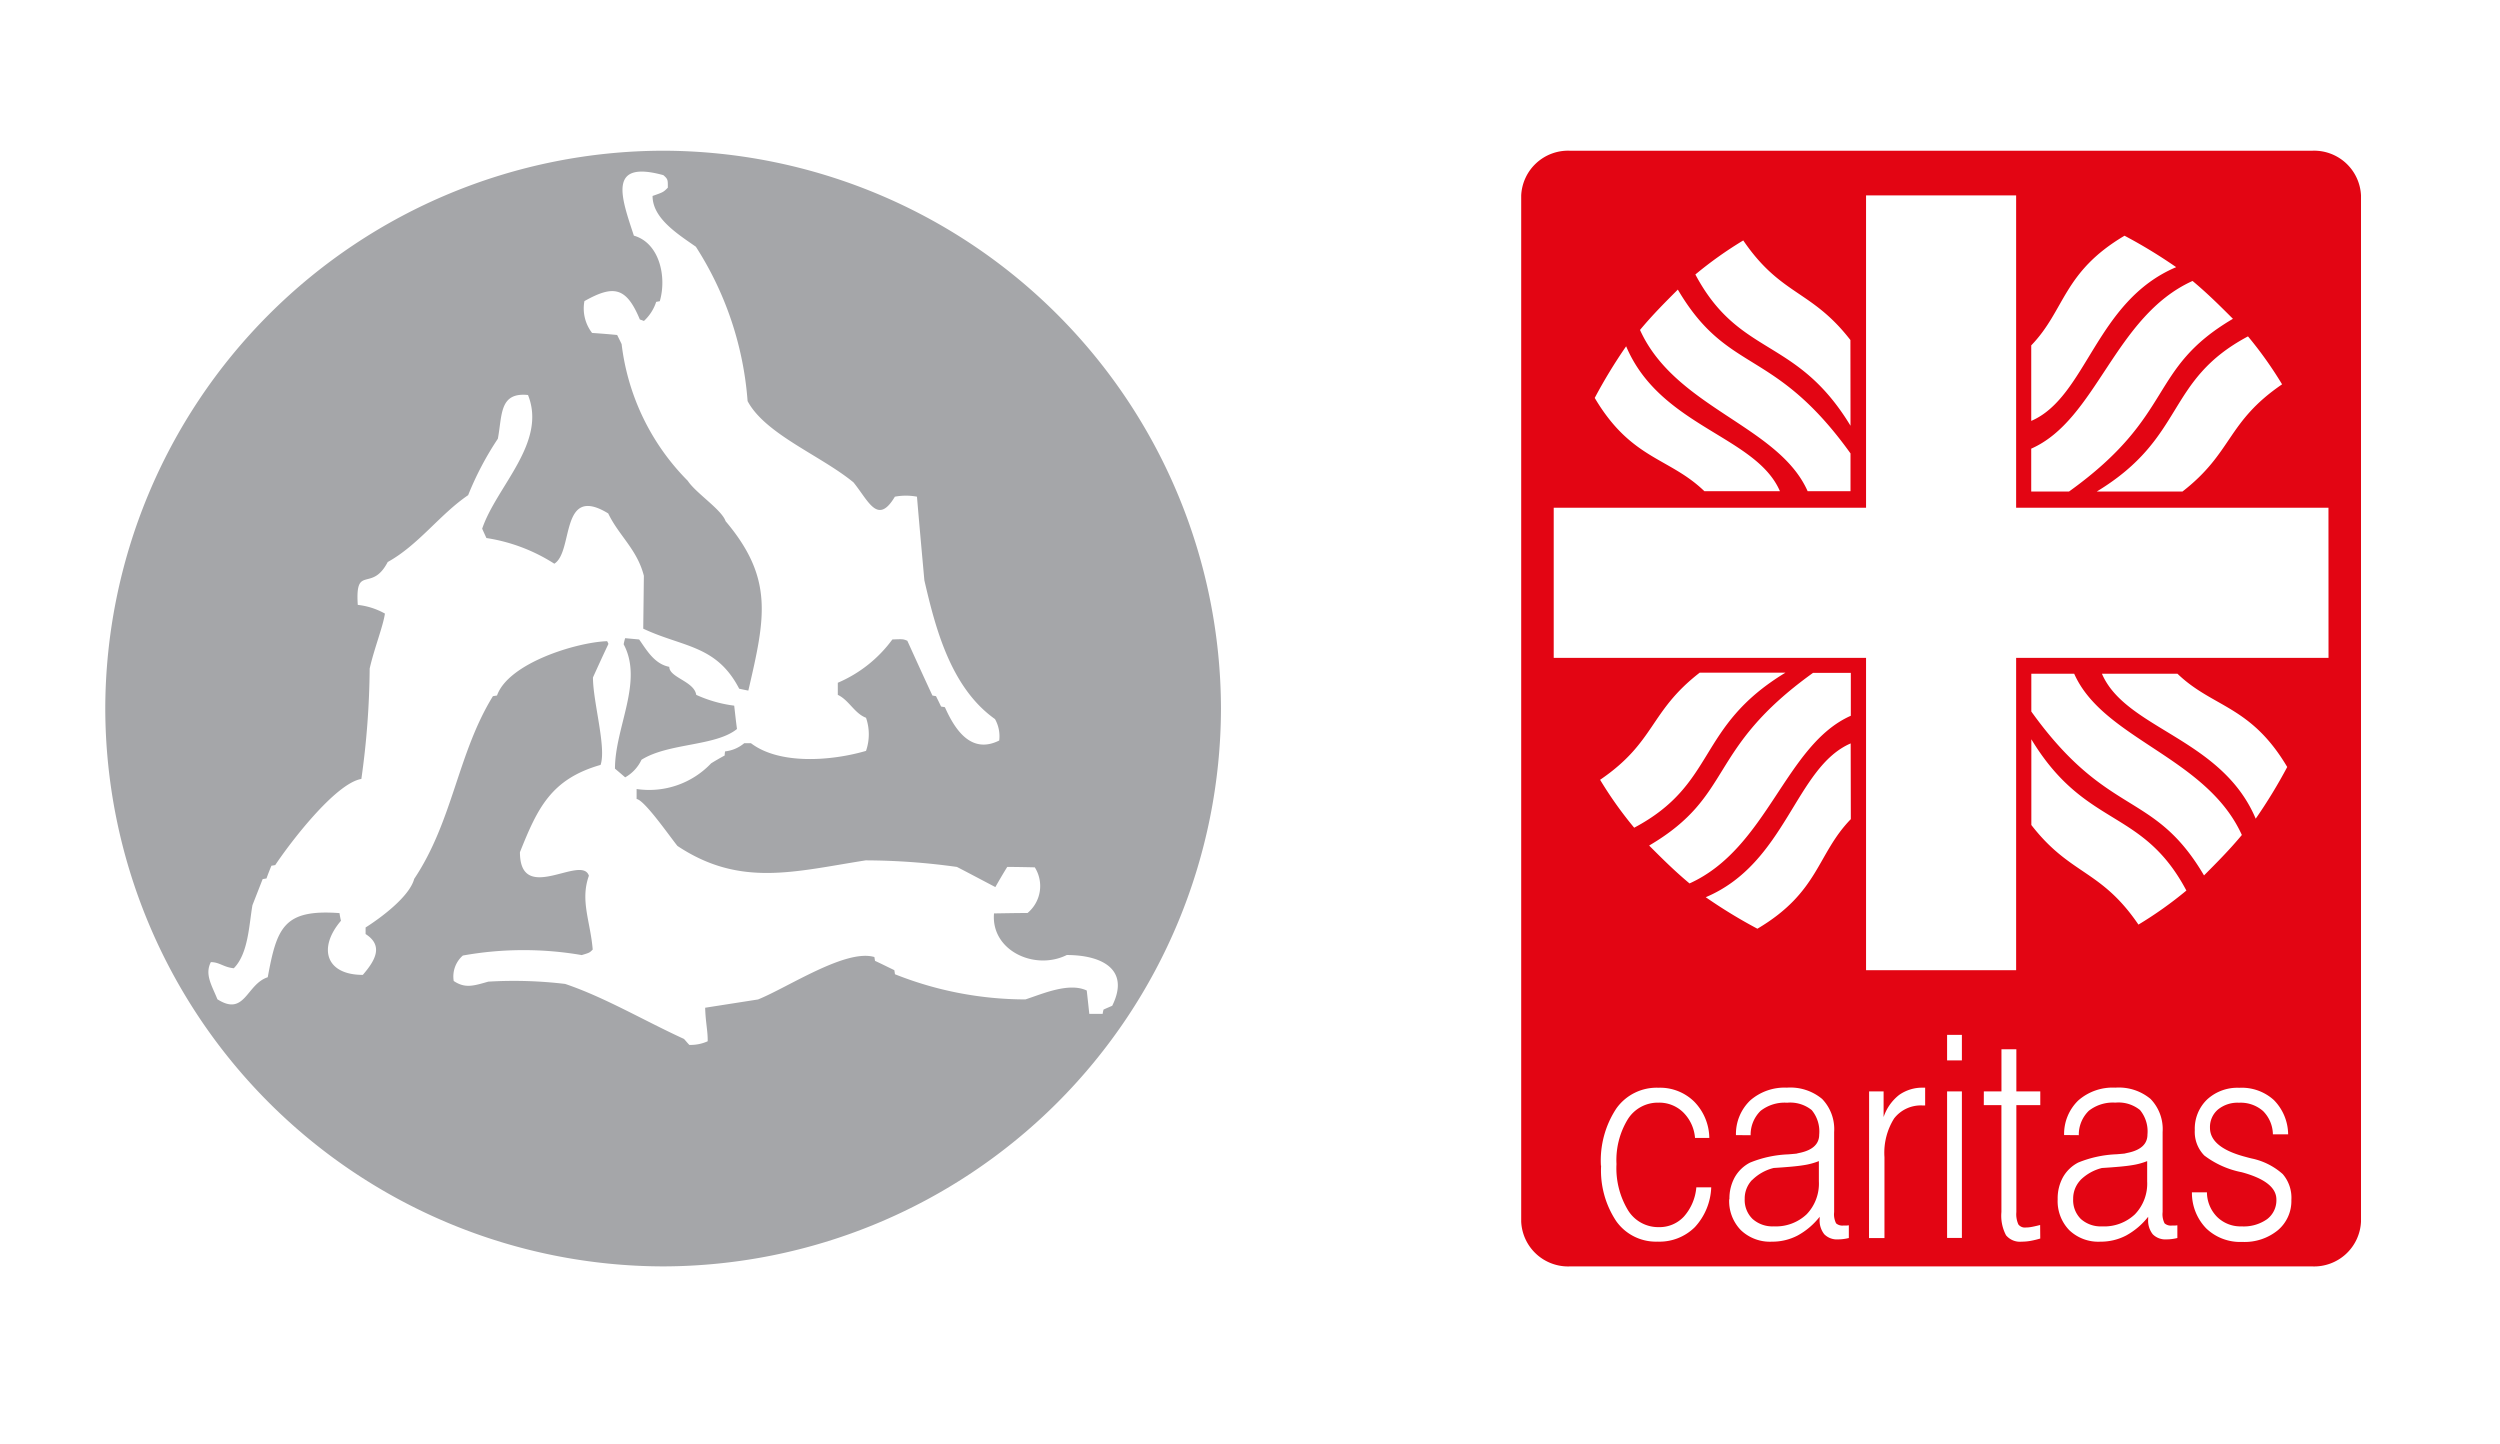 <svg xmlns="http://www.w3.org/2000/svg" xmlns:xlink="http://www.w3.org/1999/xlink" width="122.466" height="70.715" viewBox="0 0 122.466 70.715">
  <defs>
    <clipPath id="clip-path">
      <path id="Pfad_31" data-name="Pfad 31" d="M0,33.232H122.466V-37.483H0Z" transform="translate(-5.157 -8.901)" fill="none"/>
    </clipPath>
  </defs>
  <g id="Gruppe_52" data-name="Gruppe 52" transform="translate(5.157 83.867)">
    <g id="Gruppe_41" data-name="Gruppe 41" transform="translate(0 -37.483)" clip-path="url(#clip-path)">
      <g id="Gruppe_39" data-name="Gruppe 39" transform="translate(69.361 -39.001)">
        <path id="Pfad_29" data-name="Pfad 29" d="M12.924,16.481v-50.27a2.3,2.3,0,0,0-2.385-2.191H-25.83a2.3,2.3,0,0,0-2.385,2.191v50.27a2.3,2.3,0,0,0,2.385,2.193H10.539a2.3,2.3,0,0,0,2.385-2.193M4.645,15.044h.732a1.732,1.732,0,0,0,.5,1.207,1.633,1.633,0,0,0,1.2.462,1.98,1.98,0,0,0,1.247-.354,1.157,1.157,0,0,0,.455-.962q0-.873-1.684-1.333a.194.194,0,0,0-.031-.007,4.436,4.436,0,0,1-1.817-.817A1.65,1.65,0,0,1,4.782,12a1.984,1.984,0,0,1,.6-1.5,2.184,2.184,0,0,1,1.573-.576,2.341,2.341,0,0,1,1.7.6,2.427,2.427,0,0,1,.7,1.68H8.608a1.651,1.651,0,0,0-.481-1.14,1.659,1.659,0,0,0-1.181-.408,1.516,1.516,0,0,0-1.034.337,1.128,1.128,0,0,0-.386.892c0,.639.574,1.114,1.726,1.419.149.042.264.071.338.087a3.292,3.292,0,0,1,1.5.76,1.777,1.777,0,0,1,.423,1.267A1.87,1.87,0,0,1,8.853,16.9a2.571,2.571,0,0,1-1.744.574,2.4,2.4,0,0,1-1.767-.662,2.493,2.493,0,0,1-.7-1.772M.233-10.359h3.7C5.666-8.692,7.518-8.815,9.31-5.791A25.123,25.123,0,0,1,7.766-3.258C6.1-7.211,1.4-7.643.233-10.359m6.853,7.9C6.468-1.714,5.851-1.1,5.234-.479c-2.47-4.2-4.694-2.779-8.46-8.028V-10.36h2.1c1.42,3.211,6.484,4.077,8.213,7.9M-1.935,15.382a2.147,2.147,0,0,1,.258-1.075,1.813,1.813,0,0,1,.751-.722A5.525,5.525,0,0,1,.961,13.18c.171-.015.3-.025.388-.035.051-.015.12-.029.207-.048.605-.139.907-.435.907-.884a1.643,1.643,0,0,0-.366-1.2,1.672,1.672,0,0,0-1.207-.362,1.91,1.91,0,0,0-1.3.4A1.631,1.631,0,0,0-.9,12.245l-.72-.006a2.287,2.287,0,0,1,.7-1.7A2.555,2.555,0,0,1,.889,9.917a2.429,2.429,0,0,1,1.726.553,2.126,2.126,0,0,1,.591,1.621V16.01a.985.985,0,0,0,.095.553.462.462,0,0,0,.359.109c.054,0,.1,0,.14,0s.083-.007.128-.012v.623a2.339,2.339,0,0,1-.276.051,1.974,1.974,0,0,1-.249.016.874.874,0,0,1-.679-.249,1.08,1.08,0,0,1-.226-.744v-.114a3.519,3.519,0,0,1-1.083.919,2.674,2.674,0,0,1-1.255.3A2.059,2.059,0,0,1-1.366,16.9a2.04,2.04,0,0,1-.569-1.513M-3.225-2.949v-4.2C-.57-2.764,2.209-3.814,4.37.262A19.146,19.146,0,0,1,2.022,1.93C.171-.788-1.312-.479-3.225-2.949M-5.552,10.1h.863V8.038h.73V10.1h1.172v.675H-3.959v5.237a1.21,1.21,0,0,0,.1.607.4.4,0,0,0,.362.149,1.507,1.507,0,0,0,.255-.023c.1-.016.243-.048.448-.1l.006.663a4.536,4.536,0,0,1-.487.117,2.362,2.362,0,0,1-.417.036.884.884,0,0,1-.773-.313,2.048,2.048,0,0,1-.226-1.137V10.774h-.863Zm-1.8,0h.725V17.28h-.725Zm0-2.769h.725v1.25h-.725Zm-3.82,2.77h.71v1.257a2.3,2.3,0,0,1,.758-1.082,1.963,1.963,0,0,1,1.194-.357h.083v.872h-.1a1.656,1.656,0,0,0-1.419.633,3.168,3.168,0,0,0-.474,1.9v3.96h-.757Zm-8.8-10.19c-.741-.617-1.357-1.235-1.976-1.853,4.2-2.469,2.779-4.692,8.027-8.458h1.853v2.1c-3.211,1.422-4.075,6.484-7.9,8.213m7.9-3.149C-13.741-1.511-13.618.34-16.644,2.132A24.936,24.936,0,0,1-19.175.588c3.95-1.668,4.383-6.36,7.1-7.534Zm-5.946,18.622a2.147,2.147,0,0,1,.258-1.075,1.813,1.813,0,0,1,.751-.722,5.516,5.516,0,0,1,1.887-.405c.171-.015.3-.025.389-.035.05-.015.12-.029.207-.048.6-.139.905-.435.905-.884a1.643,1.643,0,0,0-.366-1.2,1.673,1.673,0,0,0-1.206-.362,1.914,1.914,0,0,0-1.3.4,1.631,1.631,0,0,0-.487,1.193l-.719-.006a2.28,2.28,0,0,1,.7-1.7A2.559,2.559,0,0,1-15.2,9.917a2.434,2.434,0,0,1,1.726.553,2.131,2.131,0,0,1,.589,1.621V16.01a.985.985,0,0,0,.095.553.465.465,0,0,0,.357.109c.055,0,.1,0,.143,0s.08-.007.125-.012v.623a2.211,2.211,0,0,1-.274.051,1.974,1.974,0,0,1-.249.016.87.87,0,0,1-.678-.249,1.08,1.08,0,0,1-.229-.744v-.114a3.482,3.482,0,0,1-1.082.919,2.67,2.67,0,0,1-1.255.3,2.059,2.059,0,0,1-1.525-.567,2.04,2.04,0,0,1-.569-1.513M-24.31,13.74a4.633,4.633,0,0,1,.754-2.8,2.42,2.42,0,0,1,2.062-1.019,2.39,2.39,0,0,1,1.751.678A2.588,2.588,0,0,1-19,12.381h-.7a1.985,1.985,0,0,0-.58-1.255,1.674,1.674,0,0,0-1.21-.474,1.734,1.734,0,0,0-1.5.809,3.839,3.839,0,0,0-.557,2.2,3.983,3.983,0,0,0,.563,2.259,1.738,1.738,0,0,0,1.509.83,1.629,1.629,0,0,0,1.231-.519,2.465,2.465,0,0,0,.608-1.432h.73a3.034,3.034,0,0,1-.8,1.949,2.459,2.459,0,0,1-1.828.712,2.384,2.384,0,0,1-2.024-1,4.478,4.478,0,0,1-.742-2.722m-.052-18.9c2.718-1.852,2.409-3.335,4.88-5.248h4.2c-4.384,2.654-3.335,5.433-7.408,7.594a19.014,19.014,0,0,1-1.669-2.346M-23.074-26.4c1.668,3.951,6.36,4.384,7.534,7.1h-3.7c-1.729-1.667-3.582-1.544-5.373-4.57A25.1,25.1,0,0,1-23.074-26.4m2.531-2.779c2.47,4.2,4.694,2.778,8.46,8.027V-19.3h-2.1c-1.42-3.212-6.484-4.075-8.212-7.9.617-.742,1.235-1.359,1.852-1.976m8.46,6.669c-2.654-4.384-5.433-3.335-7.6-7.41a19.1,19.1,0,0,1,2.346-1.668c1.853,2.718,3.335,2.409,5.249,4.879ZM3.87-30.276c-3.951,1.667-4.383,6.36-7.1,7.532v-3.7c1.667-1.729,1.544-3.581,4.57-5.372A24.732,24.732,0,0,1,3.87-30.276m2.779,2.531c-4.2,2.47-2.779,4.692-8.028,8.46H-3.231v-2.1C-.02-22.8.844-27.869,4.672-29.6c.742.618,1.359,1.235,1.977,1.853m2.409,3.211C6.34-22.682,6.647-21.2,4.179-19.285H-.02c4.384-2.657,3.335-5.434,7.408-7.6a19.127,19.127,0,0,1,1.669,2.347m2.276,13.4H-3.97v15.3h-7.352v-15.3h-15.3v-7.354h15.3v-15.3H-3.97v15.3h15.3ZM-16.909,14.444a1.312,1.312,0,0,0-.357.924,1.292,1.292,0,0,0,.385.981,1.458,1.458,0,0,0,1.043.363,2.188,2.188,0,0,0,1.605-.591,2.166,2.166,0,0,0,.6-1.613v-.993a3.339,3.339,0,0,1-.747.2c-.3.051-.793.095-1.467.137a2.28,2.28,0,0,0-1.059.595m16.087,0a1.319,1.319,0,0,0-.357.924A1.3,1.3,0,0,0-.8,16.35a1.462,1.462,0,0,0,1.044.363,2.19,2.19,0,0,0,1.605-.591,2.167,2.167,0,0,0,.6-1.613v-.993a3.376,3.376,0,0,1-.748.2c-.3.051-.792.095-1.467.137a2.288,2.288,0,0,0-1.059.595" transform="translate(28.215 35.98)" fill="#e30513"/>
      </g>
      <g id="Gruppe_40" data-name="Gruppe 40" transform="translate(0 -39.001)">
        <path id="Pfad_30" data-name="Pfad 30" d="M17.17,8.585A27.38,27.38,0,0,0-10.157-18.742,27.379,27.379,0,0,0-37.484,8.585,27.379,27.379,0,0,0-10.157,35.911,27.38,27.38,0,0,0,17.17,8.585M11.844,23.144c-.147.063-.292.125-.427.187a1.424,1.424,0,0,0-.042.209H10.72c-.041-.383-.083-.768-.125-1.143-.884-.417-2.193.176-3.005.436A17.329,17.329,0,0,1,1.2,21.6c-.009-.073-.02-.136-.031-.2-.322-.155-.634-.312-.946-.456l-.031-.187c-1.394-.417-4.231,1.486-5.7,2.078l-2.59.405c.02.719.134,1.145.124,1.643a2.036,2.036,0,0,1-.9.178c-.095-.1-.176-.2-.26-.292-1.976-.905-3.878-2.038-5.822-2.695a21.188,21.188,0,0,0-3.765-.112c-.728.207-1.133.343-1.694-.032a1.363,1.363,0,0,1,.448-1.247,16.815,16.815,0,0,1,5.822-.022c.385-.115.385-.115.539-.271-.114-1.382-.623-2.4-.187-3.616-.353-1.072-3.378,1.455-3.378-1.155.862-2.152,1.518-3.577,3.95-4.274.292-.852-.373-3.087-.373-4.284.249-.55.5-1.1.758-1.643a1.294,1.294,0,0,0-.063-.134c-1.5.052-4.833,1.072-5.395,2.661l-.2.032c-1.735,2.818-1.954,6.1-3.857,8.951-.229.863-1.611,1.893-2.381,2.381v.322c.894.572.468,1.3-.136,2-1.828,0-2.2-1.33-1.07-2.651-.032-.124-.052-.249-.073-.375-2.735-.2-3.066.707-3.514,3.141-1.051.343-1.113,1.944-2.466,1.08-.27-.675-.633-1.216-.321-1.82.426,0,.624.251,1.123.3.717-.717.749-2.152.914-3.088.166-.426.334-.853.5-1.279l.188-.032c.073-.206.156-.414.241-.623l.187-.031c.726-1.092,2.942-4,4.22-4.221a40.576,40.576,0,0,0,.407-5.407c.217-.967.655-2.059.747-2.693a3.508,3.508,0,0,0-1.33-.426c-.134-2.018.675-.582,1.467-2.1,1.518-.841,2.547-2.329,3.94-3.275a15.15,15.15,0,0,1,1.455-2.764c.219-1.155.063-2.288,1.477-2.142.936,2.339-1.54,4.47-2.245,6.548.063.147.136.3.207.458a8.562,8.562,0,0,1,3.327,1.258c.956-.592.26-3.919,2.641-2.463C-12.34.095-11.425.792-11.1,2.081c-.01.863-.02,1.725-.031,2.59,1.933.914,3.587.789,4.7,2.941.144.032.29.063.448.093.83-3.565,1.257-5.49-1.114-8.3-.187-.561-1.465-1.382-1.85-1.974a11.415,11.415,0,0,1-3.243-6.7c-.073-.156-.146-.3-.219-.446-.417-.041-.821-.073-1.228-.1a1.963,1.963,0,0,1-.375-1.56c1.425-.8,2.049-.7,2.715.9.063.022.124.042.2.073a2.2,2.2,0,0,0,.6-.935c.051-.01.114-.022.176-.032.353-1.206-.022-2.859-1.269-3.212-.614-1.871-1.311-3.722,1.445-2.964.229.2.219.23.219.614-.219.22-.219.22-.748.405,0,1.082,1.194,1.842,2.12,2.486A16.2,16.2,0,0,1-6.019-6.477c.862,1.623,3.6,2.673,5.188,3.983.748.924,1.185,2.11,2.027.7a2.92,2.92,0,0,1,1.082,0c.114,1.362.239,2.725.363,4.1C3.181,4.638,3.931,7.56,6.1,9.1a1.714,1.714,0,0,1,.207,1.05c-1.4.7-2.193-.582-2.661-1.632-.061-.012-.125-.02-.187-.032-.083-.176-.166-.343-.249-.509-.063-.01-.125-.02-.176-.032-.416-.892-.822-1.788-1.228-2.681C1.6,5.179,1.6,5.179,1.072,5.2A6.444,6.444,0,0,1-1.6,7.321v.593c.539.248.821.913,1.382,1.121a2.48,2.48,0,0,1,0,1.623c-1.706.5-4.242.685-5.635-.375h-.332a1.756,1.756,0,0,1-.936.4,1.033,1.033,0,0,0-.02.2c-.229.125-.446.249-.665.385a4.183,4.183,0,0,1-3.65,1.258v.488c.394.063,1.589,1.789,2,2.3,3.066,2.037,5.707,1.258,9.222.707a32.845,32.845,0,0,1,4.47.322c.624.322,1.247.655,1.882.987.187-.332.383-.665.582-.987.446,0,.892.01,1.35.02A1.719,1.719,0,0,1,7.694,18.6c-.551,0-1.1.012-1.642.02-.157,1.821,1.995,2.818,3.565,2.038,1.694,0,3.119.687,2.226,2.485M-11.218,11.094c1.321-.831,3.631-.655,4.679-1.508-.052-.385-.093-.768-.136-1.143a6.466,6.466,0,0,1-1.86-.529c-.1-.668-1.32-.843-1.32-1.373C-10.6,6.4-10.988,5.678-11.332,5.2l-.685-.063a2.4,2.4,0,0,0-.073.3c.977,1.83-.426,4.065-.426,6.092.165.136.331.281.5.426a1.929,1.929,0,0,0,.8-.862" transform="translate(37.484 18.742)" fill="#a5a6a9"/>
      </g>
    </g>
  </g>
</svg>
